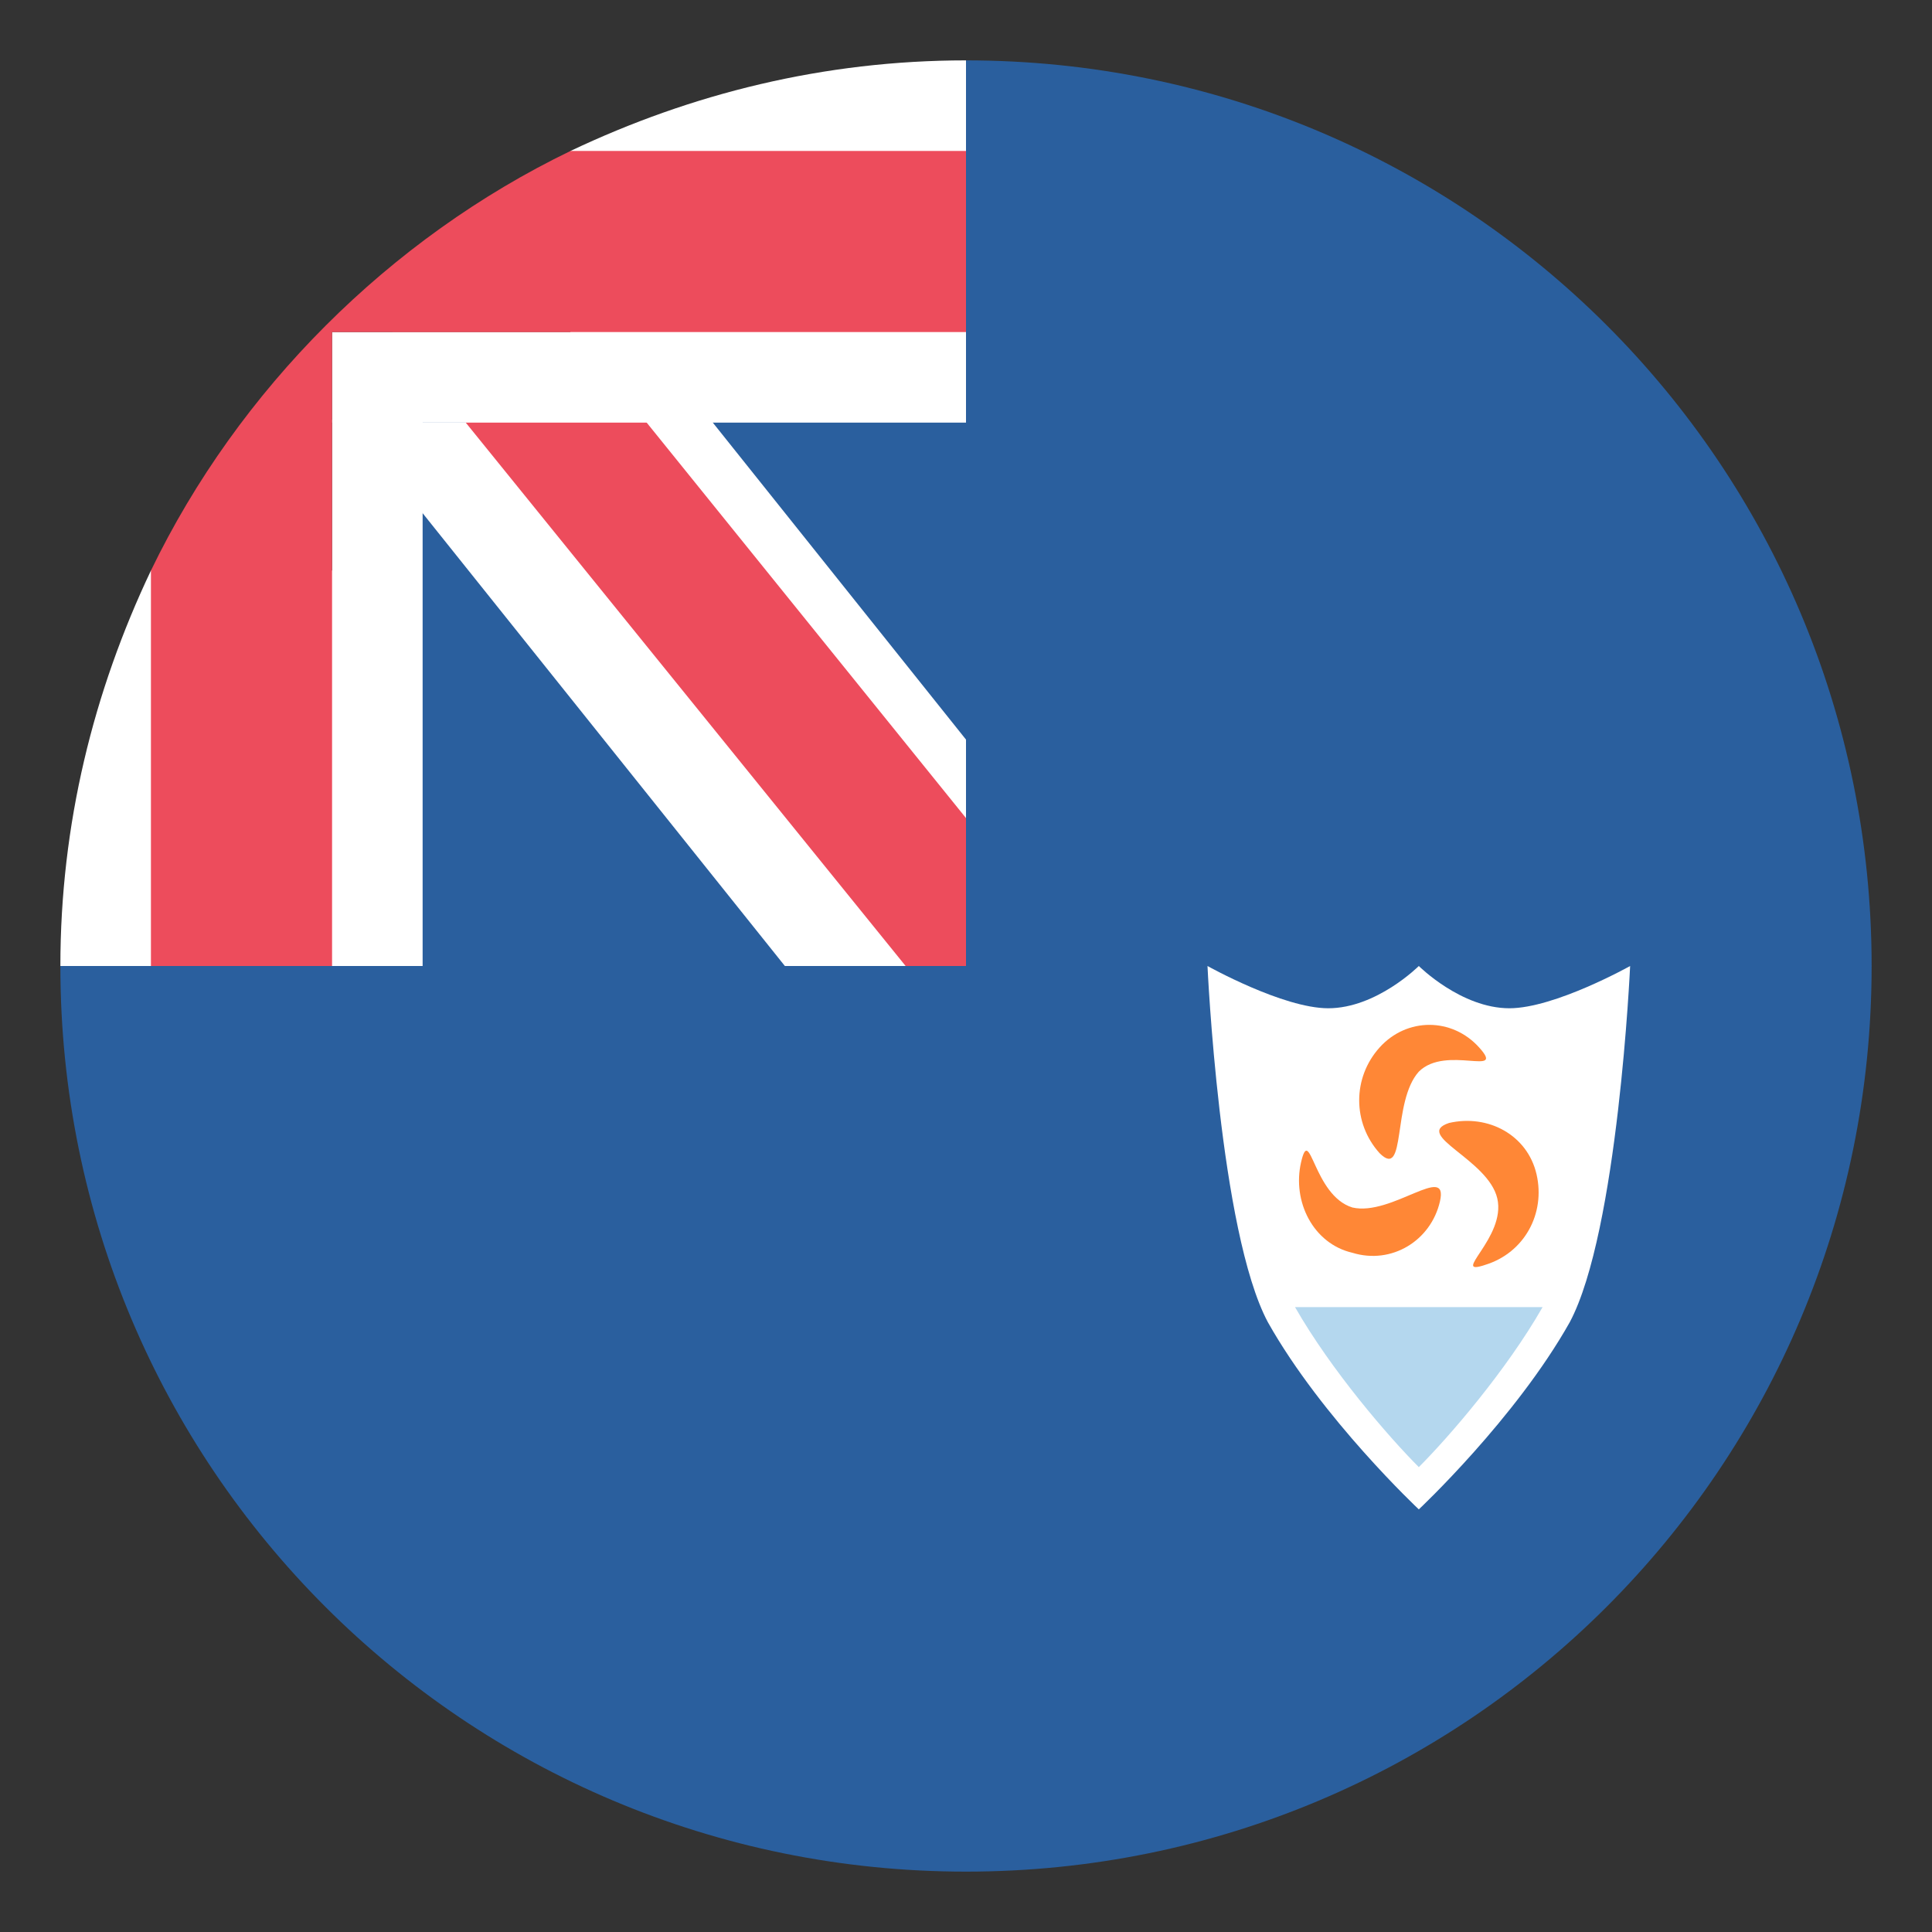 <?xml version="1.0" encoding="utf-8"?><!-- Скачано с сайта svg4.ru / Downloaded from svg4.ru -->
<svg width="800px" height="800px" viewBox="0 0 64 64" xmlns="http://www.w3.org/2000/svg" xmlns:xlink="http://www.w3.org/1999/xlink" aria-hidden="true" role="img" class="iconify iconify--emojione" preserveAspectRatio="xMidYMid meet">
<rect x="0" y="0" width="64" height="64" fill="#333333" stroke="none"/>
<path fill="#2a5f9e" d="M12 12h20.4v20.4H12z">
</path>
<path fill="#ffffff" d="M18.9 8.1V14h-7.3L26 32h6v-7.5z">
</path>
<path d="M32 2v30H2c0 16.6 13.4 30 30 30s30-13.4 30-30S48.6 2 32 2z" fill="#2a5f9e">
</path>
<path d="M11 18.9H5c-1.9 4-3 8.4-3 13.1h12V13.9h-3v5" fill="#ffffff">
</path>
<path fill="#ed4c5c" d="M32 27.1L19 11h-6l17 21h2z">
</path>
<path d="M18.9 5v6H11v3h21V2c-4.7 0-9.1 1.1-13.1 3z" fill="#ffffff">
</path>
<path d="M32 5H18.9c-6 2.9-11 7.9-13.9 13.9V32h6V11h21V5z" fill="#ed4c5c">
</path>
<path d="M50 33.4c-1.6 0-3-1.4-3-1.4s-1.4 1.4-3 1.4c-1.5 0-4-1.4-4-1.4s.4 8.8 2 11.8c1.8 3.2 5 6.2 5 6.2s3.2-3 5-6.2c1.6-3 2-11.8 2-11.8s-2.5 1.4-4 1.4" fill="#ffffff">
</path>
<path d="M42.9 43.3c1.2 2.1 3.1 4.3 4.1 5.3c1-1 2.9-3.2 4.1-5.3h-8.2" fill="#b4d7ee">
</path>
<g fill="#ff8736">
<path d="M47 35.5c-.9 1-.4 3.6-1.3 2.7c-.9-1-.9-2.5 0-3.5s2.4-1 3.3 0c.9 1-1.1-.1-2 .8">
</path>
<path d="M44.8 40c1.3.3 3.2-1.5 2.9-.2c-.3 1.3-1.6 2.1-2.9 1.7c-1.3-.3-2-1.7-1.7-3c.3-1.3.4 1.1 1.7 1.5">
</path>
<path d="M49.6 39.7c-.3-1.3-2.8-2.1-1.6-2.5c1.3-.3 2.6.4 2.9 1.7c.3 1.3-.4 2.6-1.7 3c-1.2.4.7-.9.4-2.2">
</path>
</g>
</svg>